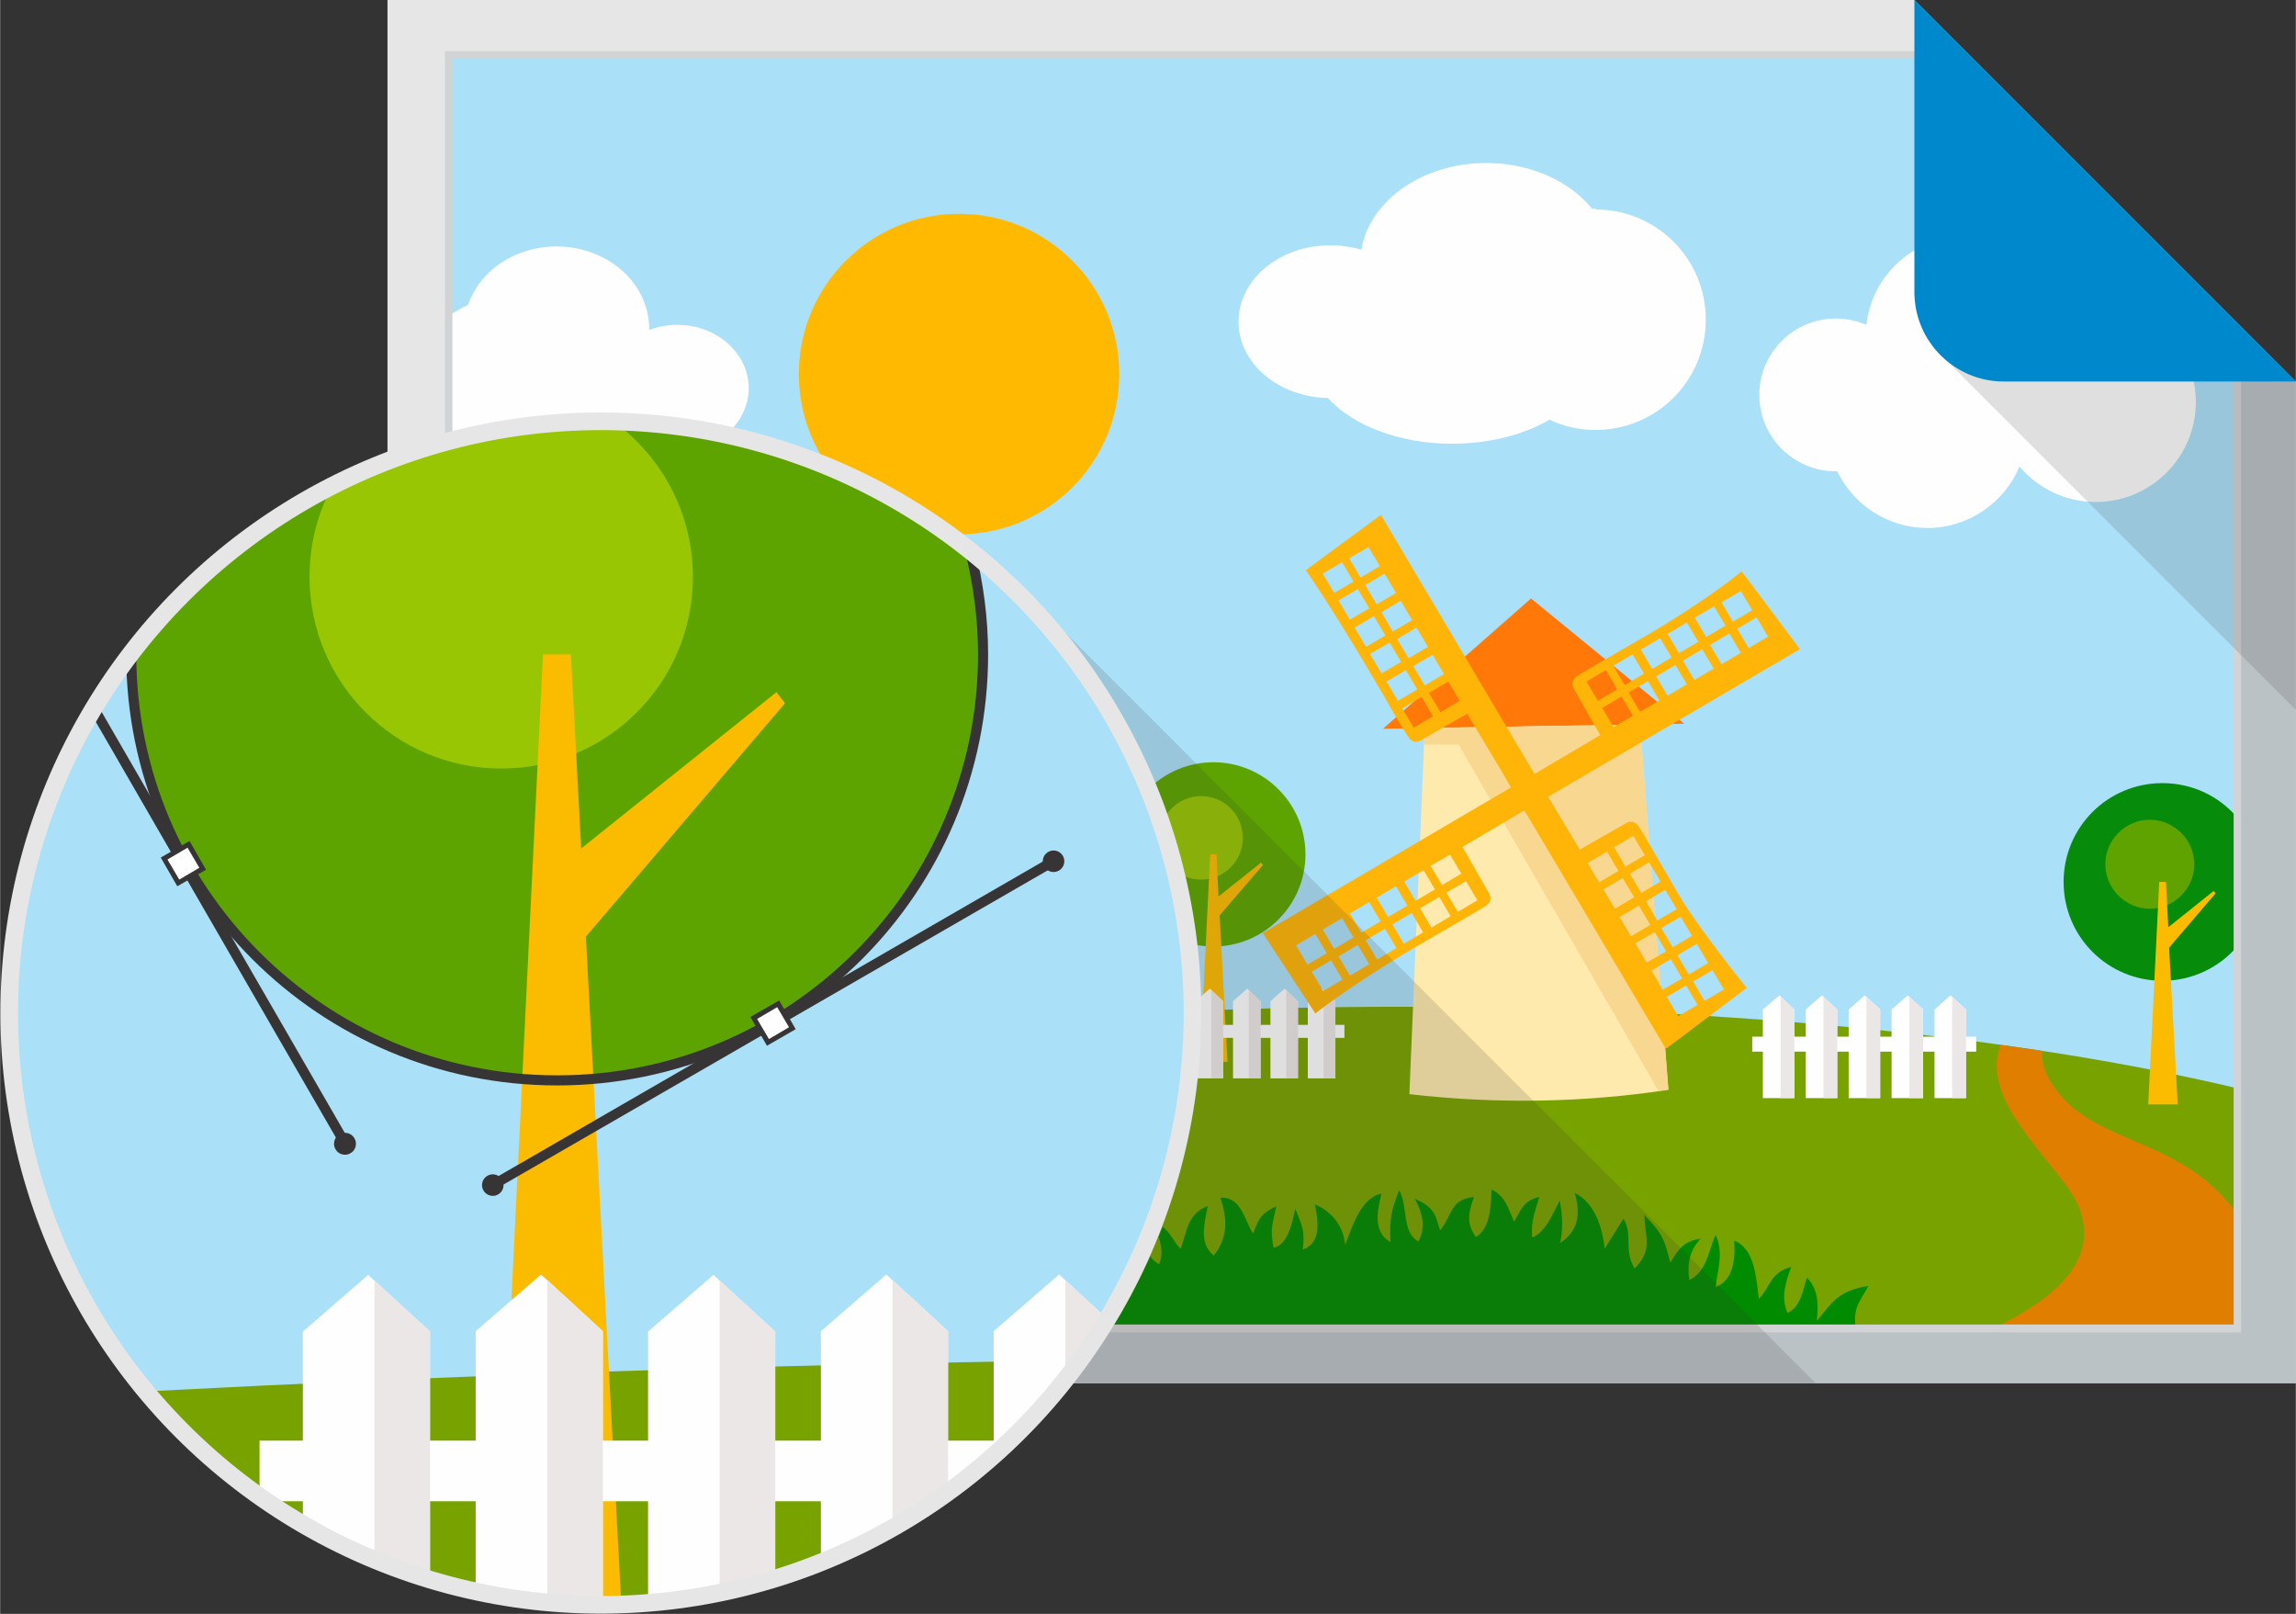 <?xml version="1.0" encoding="UTF-8"?>
<!DOCTYPE svg PUBLIC "-//W3C//DTD SVG 1.1//EN" "http://www.w3.org/Graphics/SVG/1.1/DTD/svg11.dtd">
<!-- Creator: CorelDRAW 2017 -->
<svg xmlns="http://www.w3.org/2000/svg" xml:space="preserve" width="6.328in" height="4.447in" version="1.1" style="shape-rendering:geometricPrecision; text-rendering:geometricPrecision; image-rendering:optimizeQuality; fill-rule:evenodd; clip-rule:evenodd"
viewBox="0 0 5832 4099"
 xmlns:xlink="http://www.w3.org/1999/xlink">
 <rect x="0" y="0" width="5832" height="4099" fill="#333333" stroke="none"/>
 <defs>
  <style type="text/css">
   <![CDATA[
    .str1 {stroke:#E6E6E6;stroke-width:44.804}
    .str0 {stroke:#373435;stroke-width:25.601}
    .fil20 {fill:none}
    .fil5 {fill:#FEFEFE}
    .fil22 {fill:#373435}
    .fil23 {fill:#0088CC}
    .fil17 {fill:#018B00}
    .fil15 {fill:#068B0B}
    .fil11 {fill:#5DA400}
    .fil16 {fill:#5FA300}
    .fil3 {fill:#78A200}
    .fil12 {fill:#98C603}
    .fil2 {fill:#AAE0F8}
    .fil1 {fill:#BAC2C5}
    .fil4 {fill:#E07E00}
    .fil0 {fill:#E6E6E6}
    .fil10 {fill:#EBE7E6}
    .fil9 {fill:#F8D790}
    .fil13 {fill:#FBBC00}
    .fil8 {fill:#FEEAAD}
    .fil7 {fill:#FF7808}
    .fil6 {fill:#FFB901}
    .fil18 {fill:#D2D3D5;fill-rule:nonzero}
    .fil21 {fill:#373435;fill-rule:nonzero}
    .fil14 {fill:#FFB507;fill-rule:nonzero}
    .fil19 {fill:#373435;fill-opacity:0.149}
   ]]>
  </style>
 </defs>
 <g id="Layer_x0020_1">
  <g id="_3120160908672">
   <polygon class="fil0" points="5832,3513 984,3513 984,0 4863,0 5832,969 5832,2223 "/>
   <polygon class="fil1" points="5832,3513 1911,3513 3906,434 5832,969 5832,1699 "/>
   <polygon class="fil2" points="1139,139 4924,139 5683,906 5683,3374 1139,3374 "/>
   <path class="fil3" d="M5683 2764l0 610 -4544 0 0 -573c1262,-300 3283,-336 4544,-37z"/>
   <path class="fil4" d="M5683 3083l0 291 -619 0c159,-78 266,-172 219,-303 -37,-104 -260,-266 -201,-417 36,5 71,10 106,15 -3,29 7,62 35,99 105,142 320,120 460,315z"/>
   <path class="fil5" d="M4053 532c155,0 280,125 280,280 0,155 -125,280 -280,280 -42,0 -82,-9 -117,-26 -65,38 -152,61 -247,61 -135,0 -252,-46 -316,-116 -126,-3 -227,-88 -227,-194 0,-107 104,-194 233,-194 28,0 54,4 79,11 21,-124 155,-220 317,-220 113,0 212,46 269,116 3,0 7,0 10,0z"/>
   <path class="fil5" d="M1719 1147c70,0 137,-35 167,-96 41,-81 -1,-176 -92,-212 -48,-19 -100,-18 -145,-1 1,-81 -51,-159 -140,-194 -119,-47 -258,1 -310,106 -4,8 -8,17 -11,25 -14,6 -28,14 -41,22l0 400c17,11 35,21 55,28 88,35 185,26 262,-15 6,3 13,6 19,9 88,35 191,2 235,-73z"/>
   <path class="fil5" d="M4992 600c116,0 213,77 244,183 27,-10 57,-16 88,-16 140,0 254,114 254,254 0,140 -114,254 -254,254 -78,0 -147,-35 -194,-90 -38,91 -129,156 -234,156 -101,0 -188,-59 -229,-144 -1,0 -3,0 -4,0 -107,0 -194,-87 -194,-194 0,-107 87,-194 194,-194 28,0 54,6 78,16 14,-127 122,-225 252,-225z"/>
   <circle class="fil6" cx="2436" cy="950" r="407"/>
   <polygon class="fil7" points="3889,1520 4278,1838 3513,1851 "/>
   <path class="fil8" d="M3619 1849l547 -8 72 927c-212,32 -431,37 -658,11l39 -929z"/>
   <path class="fil9" d="M3734 1847l432 -7 72 927c-8,1 -17,2 -25,4l-508 -880 -88 0 2 -42 115 -2z"/>
   <g>
    <polygon class="fil5" points="4478,2789 4558,2789 4558,2564 4520,2528 4478,2564 "/>
    <polygon class="fil5" points="4587,2789 4667,2789 4667,2564 4628,2528 4587,2564 "/>
    <polygon class="fil5" points="4696,2789 4776,2789 4776,2564 4737,2528 4696,2564 "/>
    <polygon class="fil5" points="4805,2789 4885,2789 4885,2564 4846,2528 4805,2564 "/>
    <polygon class="fil5" points="4914,2789 4994,2789 4994,2564 4955,2528 4914,2564 "/>
    <rect class="fil5" x="4451" y="2633" width="569" height="38"/>
    <polygon class="fil10" points="4632,2789 4667,2789 4667,2564 4632,2532 "/>
    <polygon class="fil10" points="4741,2789 4776,2789 4776,2564 4741,2532 "/>
    <polygon class="fil10" points="4850,2789 4885,2789 4885,2564 4850,2532 "/>
    <polygon class="fil10" points="4959,2789 4994,2789 4994,2564 4959,2532 "/>
    <polygon class="fil10" points="4523,2789 4558,2789 4558,2564 4523,2532 "/>
   </g>
   <g>
    <g>
     <path class="fil11" d="M3082 1936c129,0 234,105 234,234 0,129 -105,234 -234,234 -129,0 -234,-105 -234,-234 0,-129 105,-234 234,-234z"/>
     <circle class="fil12" cx="3051" cy="2128" r="106"/>
     <polygon class="fil13" points="3048,2697 3118,2697 3098,2325 3208,2197 3203,2191 3095,2277 3090,2170 3074,2170 "/>
    </g>
    <g>
     <polygon class="fil5" points="2942,2739 3012,2739 3012,2543 2978,2511 2942,2543 "/>
     <polygon class="fil5" points="3037,2739 3107,2739 3107,2543 3073,2511 3037,2543 "/>
     <polygon class="fil5" points="3132,2739 3202,2739 3202,2543 3168,2511 3132,2543 "/>
     <polygon class="fil5" points="3227,2739 3297,2739 3297,2543 3263,2511 3227,2543 "/>
     <polygon class="fil5" points="3322,2739 3392,2739 3392,2543 3358,2511 3322,2543 "/>
     <rect class="fil5" x="2918" y="2603" width="497" height="33"/>
     <polygon class="fil10" points="3077,2739 3107,2739 3107,2543 3077,2514 "/>
     <polygon class="fil10" points="3172,2739 3202,2739 3202,2543 3172,2514 "/>
     <polygon class="fil10" points="3267,2739 3297,2739 3297,2543 3267,2514 "/>
     <polygon class="fil10" points="3362,2739 3392,2739 3392,2543 3362,2514 "/>
     <polygon class="fil10" points="2982,2739 3012,2739 3012,2543 2982,2514 "/>
    </g>
   </g>
   <path class="fil14" d="M3932 2023l81 135c16,-10 109,-62 117,-67 11,-7 23,-5 32,7 6,8 36,60 65,110 14,24 27,47 37,64 55,92 173,237 173,237 0,0 -202,153 -203,153l-3 1 -359 -605 -8 5 -149 88c10,17 62,109 67,117 7,12 5,24 -7,32 -8,6 -60,36 -110,65 -24,14 -47,27 -64,37 -167,98 -260,172 -260,172 0,0 -131,-201 -132,-202l-1 -3 3 -1 627 -368 -23 -40 -88 -147c-17,9 -109,62 -117,67 -12,7 -24,5 -32,-7 -6,-8 -37,-59 -65,-110 -15,-24 -27,-46 -38,-64 -98,-165 -158,-251 -158,-251 0,0 187,-138 189,-139l2 -1 390 658 18 -11 149 -88c-10,-16 -62,-109 -67,-117 -7,-12 -5,-24 7,-32 8,-6 60,-36 110,-65 24,-14 47,-27 64,-37 167,-98 245,-165 245,-165 0,0 146,194 147,196l1 2 -2 1 -638 374 0 0zm217 100l-49 29 29 49 49 -29 -29 -49 0 0zm40 67l-49 29 29 49 49 -29 -29 -49 0 0zm41 70l-49 29 29 49 49 -29 -29 -49 0 0zm40 68l-50 29 29 49 49 -29 -29 -49 0 0zm40 69l-49 29 29 49 49 -29 -29 -49zm69 116l-29 -49 -49 29 29 49 49 -29 0 0zm-116 68l49 -29 -29 -49 -49 29 29 49 0 0zm-40 -67l50 -29 -29 -49 -49 29 29 49 0 0zm-40 -69l49 -29 -29 -49 -49 29 29 49 0 0zm-40 -67l49 -29 -29 -49 -49 29 29 49 0 0zm-41 -70l49 -29 -29 -49 -49 29 29 49 0 0zm-40 -67l49 -29 -29 -49 -49 29 29 49zm-309 46l-29 -49 -50 29 29 49 49 -29 0 0zm-68 40l-29 -49 -49 29 29 49 49 -29zm-70 41l-29 -49 -49 29 29 49 49 -29 0 0zm-68 40l-29 -49 -49 29 29 49 49 -29 0 0zm-69 41l-29 -49 -49 29 29 49 49 -29zm-117 68l49 -29 -29 -49 -49 29 29 49 0 0zm-69 -116l29 49 49 -29 -29 -49 -49 29zm68 -40l29 49 49 -29 -29 -49 -49 29zm69 -41l29 49 49 -29 -29 -49 -49 29zm68 -40l29 49 49 -29 -29 -49 -49 29zm70 -41l29 49 49 -29 -29 -49 -49 29 0 0zm117 -69l-50 29 29 49 49 -29 -29 -49 0 0zm-93 -322l49 -29 -29 -49 -49 29 29 49 0 0zm-40 -68l49 -29 -29 -49 -49 29 29 49 0 0zm-41 -70l49 -29 -29 -49 -50 29 29 49 0 0zm-40 -67l49 -29 -29 -49 -49 29 29 49 0 0zm-41 -69l49 -29 -29 -49 -49 29 29 49zm-69 -117l29 49 49 -29 -29 -49 -49 29zm117 -68l-50 29 29 49 49 -29 -29 -49zm40 68l-49 29 29 49 49 -29 -29 -49 0 0zm41 69l-49 29 29 49 49 -29 -29 -49 0 0zm40 68l-49 29 29 49 49 -29 -29 -49zm41 69l-49 29 29 49 49 -29 -29 -49 0 0zm40 68l-49 29 29 49 49 -29 -29 -49 0 0zm743 -73l-29 -49 -49 29 29 49 49 -29 0 0zm-69 40l-29 -49 -49 29 29 49 49 -29zm-68 40l-29 -49 -49 29 29 49 49 -29zm-70 41l-29 -49 -49 29 29 49 49 -29zm-117 68l50 -29 -29 -49 -49 29 29 49zm-68 -116l29 49 49 -29 -29 -49 -49 29 0 0zm68 -40l29 49 49 -29 -29 -49 -49 29zm70 -41l29 49 49 -29 -29 -49 -49 29 0 0zm68 -40l29 49 49 -29 -29 -49 -49 29 0 0zm69 -41l29 49 49 -29 -29 -49 -49 29 0 0zm117 -68l-49 29 29 49 49 -29 -29 -49 0 0zm40 67l-49 29 29 49 49 -29 -29 -49z"/>
   <g>
    <path class="fil15" d="M5493 1989c76,0 143,33 189,86l0 330c-46,53 -114,86 -189,86 -139,0 -251,-112 -251,-251 0,-139 112,-251 251,-251z"/>
    <path class="fil16" d="M5461 2082c62,0 113,51 113,113 0,62 -51,113 -113,113 -62,0 -113,-51 -113,-113 0,-62 51,-113 113,-113z"/>
    <polygon class="fil13" points="5457,2805 5532,2805 5510,2407 5628,2269 5623,2263 5508,2355 5502,2240 5485,2240 "/>
   </g>
   <path class="fil17" d="M3100 3043c19,54 18,103 -17,146 -37,-30 -25,-78 -15,-126 -52,20 -52,62 -69,109 -17,-16 -25,-41 -46,-56 -3,9 -7,17 -10,26 8,23 11,48 1,69 -10,-6 -17,-12 -22,-20 -29,63 -61,124 -98,182l1890 0c-8,-54 12,-68 32,-107 -81,13 -95,47 -131,89 5,-47 2,-83 -25,-110 -11,31 -14,72 -49,90 -19,-39 -4,-82 9,-117 -53,13 -53,51 -82,81 -7,-48 -9,-128 -63,-148 4,51 -4,102 -47,118 5,-44 21,-88 0,-132 -19,40 -22,93 -67,114 -5,-40 -1,-73 29,-105 -43,6 -57,27 -77,61 -15,-56 -17,-71 -66,-121 1,57 23,88 -25,136 -29,-52 -3,-82 -28,-127l-48 77c-5,-52 -25,-118 -76,-142 17,57 7,98 -37,127 8,-38 6,-69 -1,-108 -16,30 -36,82 -70,94 -4,-43 9,-70 18,-103 -40,10 -44,29 -64,63 -16,-36 -21,-63 -57,-82 -2,47 -4,99 -40,121 -27,-38 -17,-65 -5,-102 -62,7 -54,47 -86,85 -11,-32 -10,-58 -64,-80 17,31 30,71 9,108 -43,-22 -26,-91 -49,-130 -19,50 -25,69 -22,132 -46,-27 -33,-81 -23,-123 -49,8 -73,78 -92,130 -5,-52 -38,-87 -77,-103 8,41 18,98 -31,115 6,-50 -1,-59 -19,-104 -8,39 -20,93 -55,99 -10,-49 -2,-62 7,-105 -44,19 -47,40 -59,69 -21,-30 -29,-93 -81,-91z"/>
   <path class="fil18" d="M1139 130l3789 0 762 769 3 7 0 2478 -4563 0 0 -3254 10 0zm3781 19l-3771 0 0 3215 4525 0 0 -2455 -753 -761z"/>
   <polygon class="fil19" points="5609,907 5770,907 5832,969 "/>
   <polygon class="fil19" points="2486,1387 4612,3513 2486,3513 "/>
   <path class="fil2" d="M1526 1070c830,0 1503,673 1503,1503 0,817 -652,1482 -1464,1503 -13,0 -26,0 -39,0 -13,0 -26,0 -39,0 -812,-21 -1464,-686 -1464,-1503 0,-830 673,-1503 1503,-1503z"/>
   <path class="fil3" d="M369 3534c785,-41 1579,-68 2374,-79 -273,377 -717,622 -1218,622 -465,0 -880,-211 -1156,-543z"/>
   <path class="fil11" d="M2464 1398c21,85 33,173 33,264 0,598 -484,1082 -1082,1082 -598,0 -1082,-484 -1082,-1082 0,-1 0,-3 0,-4 275,-358 707,-589 1193,-589 355,0 681,123 938,329z"/>
   <path class="fil12" d="M1558 1070c122,89 202,233 202,395 0,269 -218,487 -487,487 -269,0 -487,-218 -487,-487 0,-84 21,-163 59,-233 205,-104 436,-163 681,-163 11,0 21,0 32,0z"/>
   <path class="fil13" d="M1578 4075l-90 -1696 506 -593 -22 -28 -496 397 -26 -493 -71 0 -117 2390c86,15 174,23 264,23 17,0 35,0 52,-1z"/>
   <path class="fil5" d="M1092 4013l0 -631 -157 -144 -166 144 0 491c101,59 209,106 323,140z"/>
   <path class="fil5" d="M1531 4076l0 -695 -157 -144 -166 144 0 661c102,22 209,34 318,34l0 0 0 0 0 0 2 0 0 0 0 0 0 0 0 0 0 0 0 0 0 0 0 0 0 0 0 0 0 0 0 0 0 0 0 0 0 0 0 0 0 0 0 0 0 0 0 0 0 0 0 0 0 0 0 0 0 0 0 0 0 0 0 0 0 0 0 0 0 0 0 0z"/>
   <path class="fil5" d="M1969 4010l0 -628 -157 -144 -166 144 0 690c111,-9 219,-30 323,-62z"/>
   <path class="fil5" d="M2408 3790l0 -409 -157 -144 -166 144 0 587c115,-46 224,-106 323,-178z"/>
   <path class="fil5" d="M2813 3350l-123 -113 -166 144 0 316c113,-100 210,-217 289,-347z"/>
   <path class="fil5" d="M658 3659l1907 0c-59,56 -122,108 -189,154l-1700 0c-6,-4 -12,-8 -17,-12l0 -142z"/>
   <path class="fil10" d="M1531 4076l0 -695 -141 -130 0 819c45,4 90,6 136,6l0 0 0 0 0 0 2 0 0 0 0 0 0 0 0 0 0 0 0 0 0 0 0 0 0 0 0 0 0 0 0 0 0 0 0 0 0 0 0 0 0 0 0 0 0 0 0 0 0 0 0 0 0 0 0 0 0 0 0 0 0 0 0 0 0 0 0 0 0 0 0 0z"/>
   <path class="fil10" d="M1969 4010l0 -628 -141 -130 0 794c48,-10 95,-22 141,-36z"/>
   <path class="fil10" d="M2408 3790l0 -409 -141 -130 0 630c49,-28 96,-58 141,-91z"/>
   <path class="fil10" d="M2813 3350l-107 -99 0 254c39,-49 75,-101 107,-155z"/>
   <path class="fil10" d="M1092 4013l0 -631 -141 -130 0 711c46,19 93,36 141,50z"/>
   <path class="fil20 str0" d="M2464 1398c21,85 33,173 33,264 0,598 -484,1082 -1082,1082 -598,0 -1082,-484 -1082,-1082 0,-1 0,-3 0,-4 275,-358 707,-589 1193,-589 355,0 681,123 938,329z"/>
   <g>
    <path class="fil21" d="M245 1786l650 1125 -22 13 -643 -1113c5,-8 10,-17 15,-25z"/>
    <polygon class="fil5" points="478,2144 514,2206 452,2242 416,2180 "/>
    <path class="fil21" d="M484 2141l39 68 -73 42 -42 -73 73 -42 3 6zm22 63l-30 -51 -51 30 30 51 51 -30z"/>
    <path class="fil22" d="M900 2891c8,13 3,31 -10,38 -13,8 -31,3 -38,-10 -8,-13 -3,-31 10,-38 13,-8 31,-3 38,10z"/>
   </g>
   <polygon class="fil21" points="1233,3006 2682,2169 2695,2191 1245,3028 "/>
   <rect class="fil5" transform="matrix(1.16 -0.67 0.67 1.16 1914.58 2585.53)" width="54" height="54"/>
   <path class="fil21" d="M1911 2580l68 -39 42 73 -73 42 -42 -73 6 -3zm63 -22l-51 30 30 51 51 -30 -30 -51z"/>
   <circle class="fil22" transform="matrix(1.693 -0.977 0.977 1.693 1251.47 3009.95)" r="14"/>
   <circle class="fil22" transform="matrix(1.693 -0.977 0.977 1.693 2676.08 2187.46)" r="14"/>
   <circle class="fil20 str1" cx="1526" cy="2573" r="1503"/>
   <path class="fil19" d="M5832 1803l-923 -923c34,18 73,28 113,28l748 0 62 62 0 834z"/>
   <path class="fil23" d="M4863 0l969 969 -742 0c-125,0 -227,-102 -227,-227l0 -742z"/>
  </g>
 </g>
</svg>
